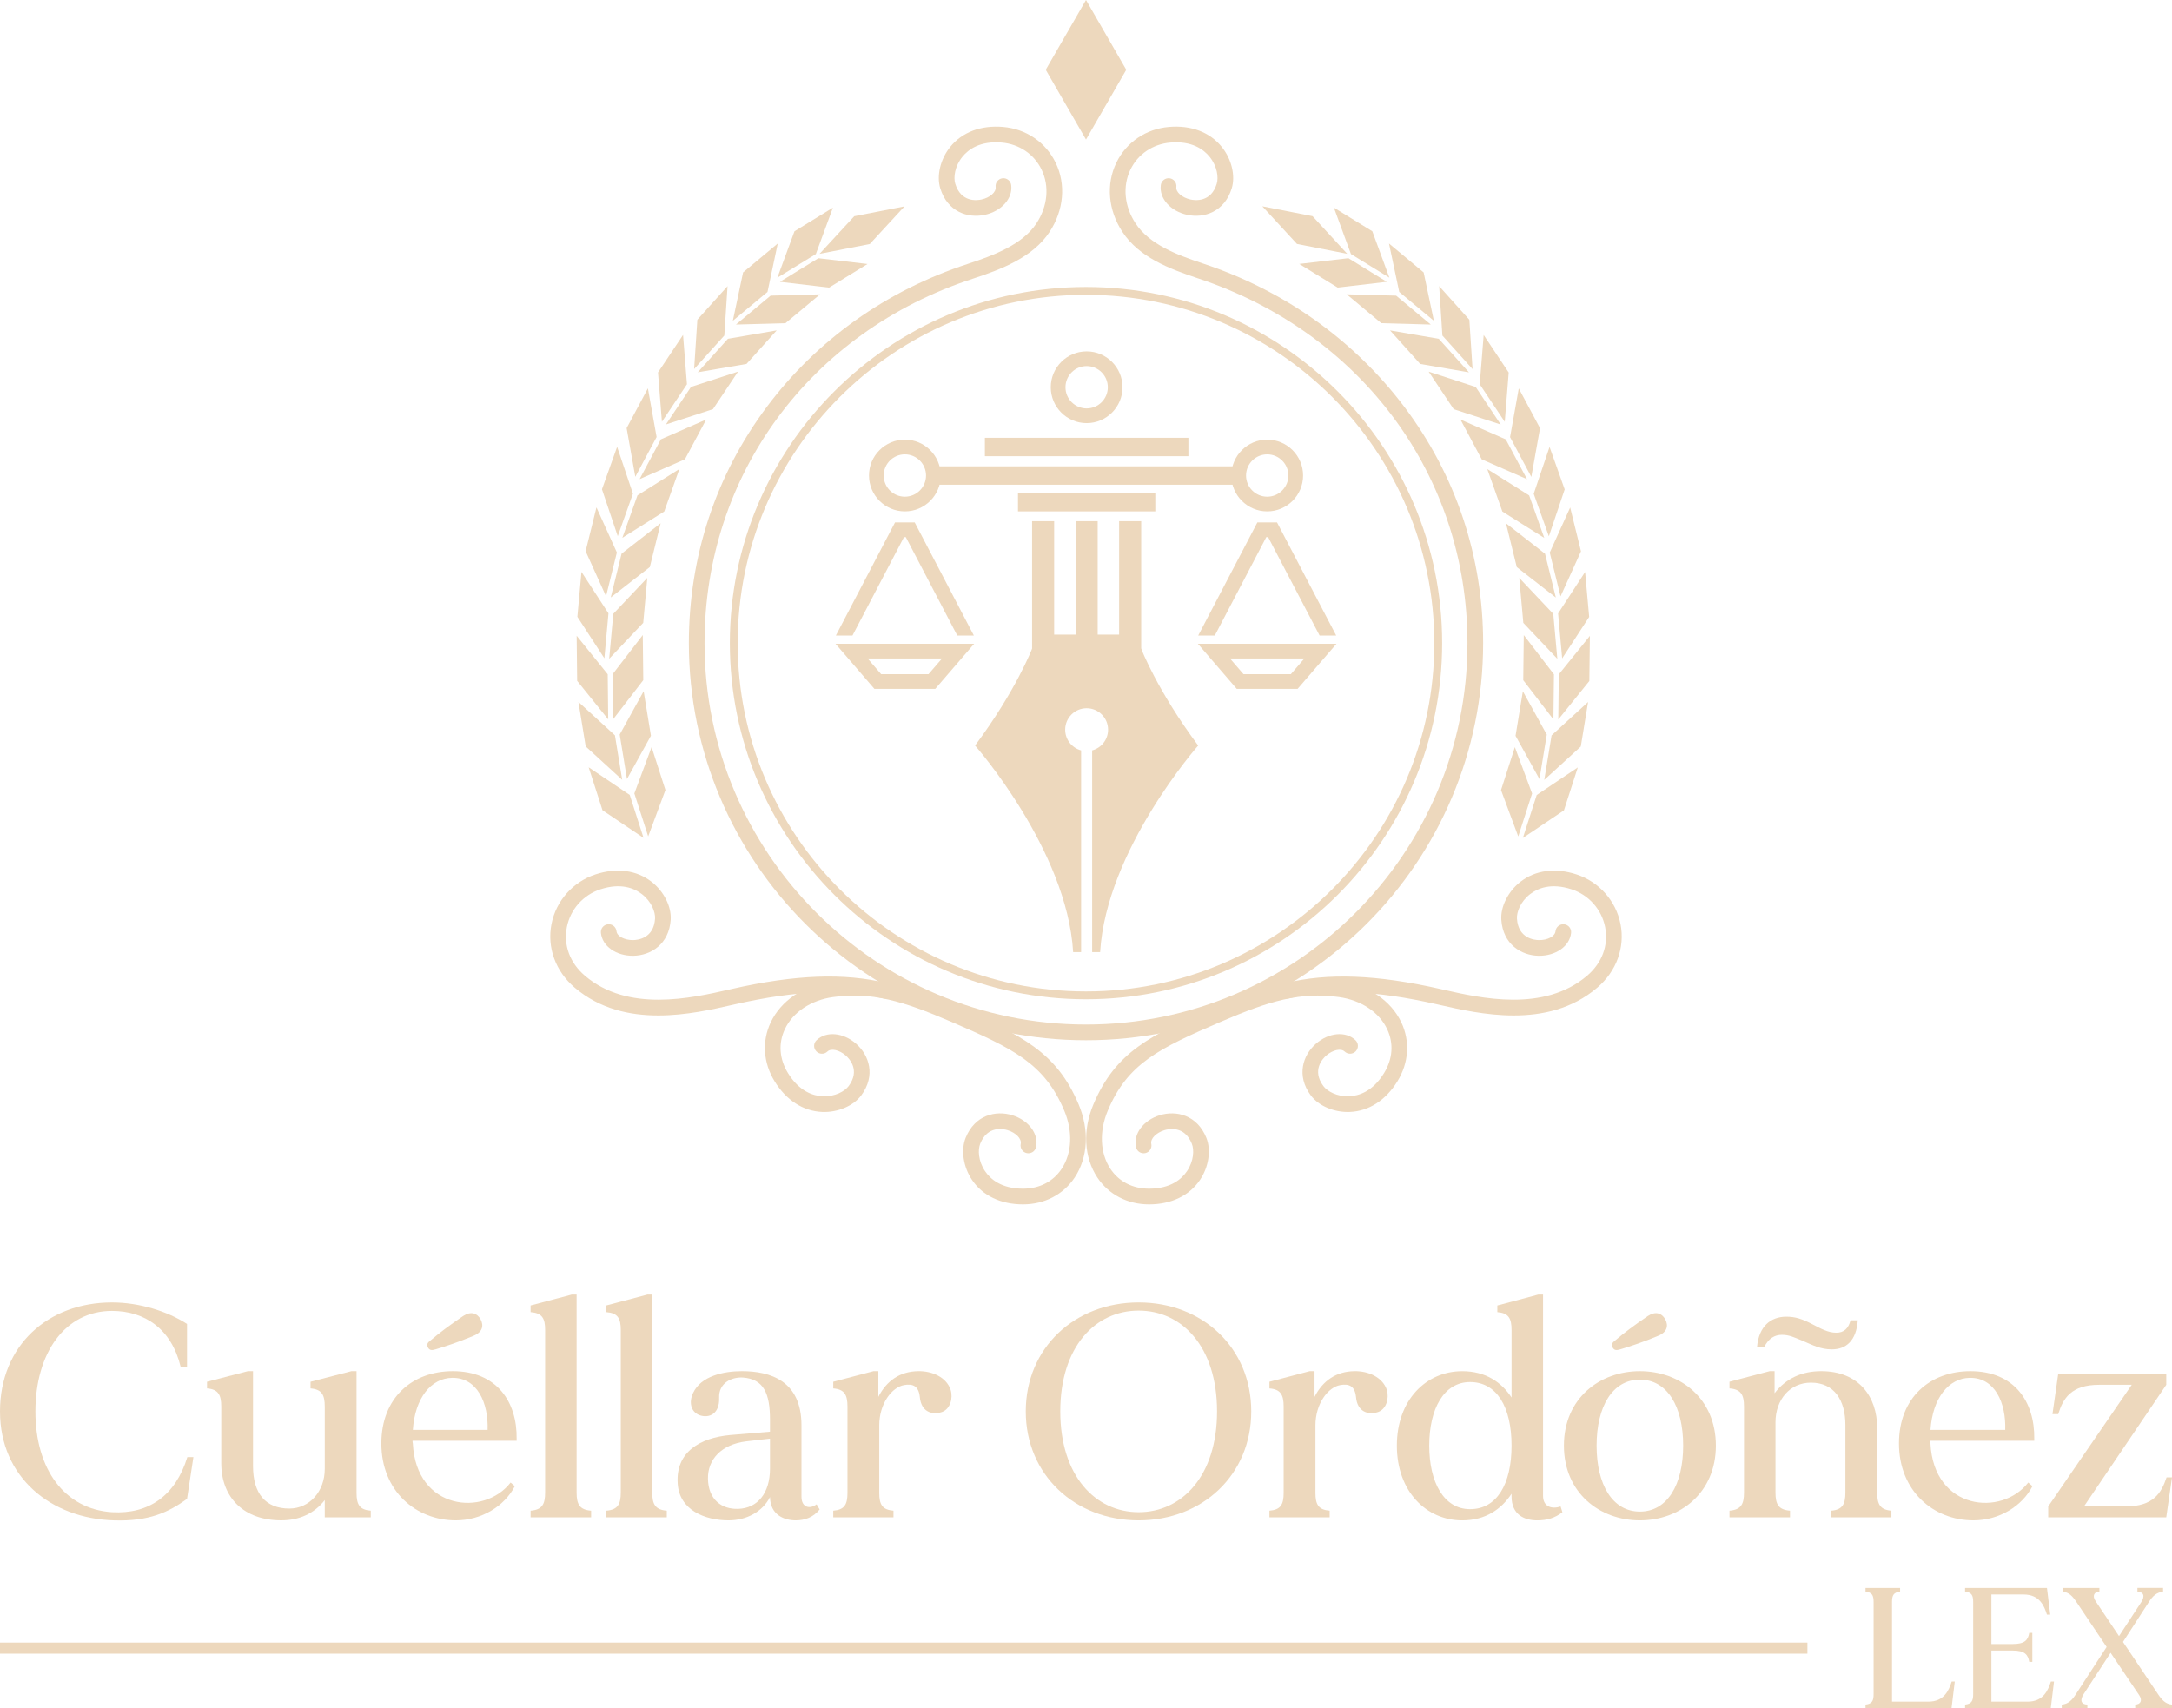 <svg xmlns="http://www.w3.org/2000/svg" xmlns:xlink="http://www.w3.org/1999/xlink" id="Layer_1" x="0px" y="0px" style="enable-background:new 0 0 2000 2000;" xml:space="preserve" viewBox="195.08 366.88 1609.84 1266.24"><style type="text/css">	.st0{display:none;fill:#262262;}	.st1{fill:#EDD8BD;}	.st2{fill-rule:evenodd;clip-rule:evenodd;fill:#EDD8BD;}</style><rect class="st0" width="2000" height="2000"></rect><g>	<g>		<g>			<g>				<path class="st1" d="M1000,1107.54c-145.55,0-263.97-118.42-263.97-263.97c0-145.55,118.41-263.97,263.97-263.97      c145.55,0,263.97,118.42,263.97,263.97C1263.97,989.12,1145.55,1107.54,1000,1107.54z M1000,585.41      c-142.35,0-258.16,115.81-258.16,258.16s115.81,258.16,258.16,258.16c142.35,0,258.16-115.81,258.16-258.16      S1142.35,585.41,1000,585.41z"></path>			</g>		</g>		<g>			<g>				<path class="st1" d="M682.99,1119.55c-21.25,0-43.4-4.81-61.96-20.64c-14.21-12.13-20.63-29.76-17.19-47.18      c3.39-17.18,15.89-31.25,32.62-36.74c15.65-5.13,30.4-3.19,41.53,5.45c9.14,7.09,14.84,18.42,14.19,28.18      c-1.2,18.11-14.73,26.45-27.6,26.68c-12.8,0.19-23.1-7.08-24.11-16.98c-0.33-3.19,2-6.04,5.19-6.37c3.21-0.33,6.04,2,6.37,5.19      c0.38,3.72,5.99,6.61,12.35,6.54c3.56-0.06,15.26-1.39,16.21-15.83c0.33-4.89-2.58-12.68-9.72-18.23      c-5.65-4.39-15.57-8.57-30.78-3.58c-12.74,4.17-22.26,14.88-24.84,27.94c-2.65,13.44,2.21,26.59,13.34,36.09      c32.01,27.33,78.81,16.68,106.77,10.31l2.14-0.49c47.01-10.66,83.49-12.02,114.83-4.29c3.12,0.77,5.02,3.92,4.25,7.03      c-0.77,3.12-3.92,5.02-7.03,4.25c-29.52-7.29-64.3-5.9-109.48,4.34l-2.13,0.48C723.16,1115.08,703.5,1119.55,682.99,1119.55z"></path>			</g>		</g>		<g>			<g>				<path class="st1" d="M1000,1137.92c-162.3,0-294.35-132.04-294.35-294.35c0-64.04,19.99-124.62,57.82-175.18      c37.04-49.52,88.54-86.14,148.92-105.91c19.18-6.28,40.51-14.3,50.88-30.04c8.34-12.66,9.75-27.58,3.76-39.92      c-5.54-11.42-16.59-18.89-29.54-19.98c-15.95-1.34-24.64,5.01-29.13,10.58c-5.67,7.04-6.7,15.29-5.26,19.98      c4.26,13.83,15.94,12.42,19.42,11.66c6.28-1.37,10.99-5.5,10.51-9.21c-0.42-3.18,1.82-6.1,5-6.52c3.18-0.42,6.1,1.82,6.52,5      c1.3,9.87-7.1,19.36-19.55,22.08c-12.58,2.75-27.67-2.25-33.01-19.6c-2.88-9.35,0.06-21.68,7.32-30.69      c8.84-10.97,22.73-16.25,39.15-14.87c17.08,1.44,31.67,11.34,39.02,26.48c7.8,16.06,6.11,35.27-4.51,51.39      c-12.43,18.87-35.92,27.8-56.97,34.69c-120.72,39.53-198.73,145.52-198.73,270.04c0,155.89,126.83,282.72,282.72,282.72      c155.9,0,282.73-126.83,282.73-282.72c0-123.95-78.41-230.08-199.76-270.36c-21.56-7.16-43.64-15.71-55.94-34.37      c-10.62-16.12-12.31-35.33-4.51-51.39c7.35-15.14,21.94-25.04,39.02-26.48c16.42-1.39,30.32,3.9,39.15,14.87      c7.26,9.01,10.19,21.34,7.32,30.69c-5.35,17.35-20.43,22.34-33.01,19.6c-12.45-2.72-20.85-12.21-19.55-22.08      c0.42-3.18,3.34-5.42,6.52-5c3.18,0.42,5.42,3.34,5,6.52c-0.49,3.71,4.23,7.84,10.51,9.21c3.48,0.76,15.17,2.16,19.42-11.66      c1.44-4.68,0.41-12.93-5.26-19.98c-4.48-5.57-13.18-11.92-29.13-10.58c-12.96,1.09-24,8.56-29.54,19.98      c-5.99,12.33-4.59,27.26,3.76,39.92c10.25,15.56,30.27,23.22,49.9,29.74c60.29,20.01,111.85,56.67,149.12,106.01      c38.34,50.75,58.6,111.4,58.6,175.38C1294.35,1005.87,1162.3,1137.92,1000,1137.92z"></path>			</g>		</g>		<g>			<g>				<path class="st1" d="M953.3,1259.55c-0.02,0-0.04,0-0.06,0c-16.47-0.02-29.87-6.46-37.74-18.15c-6.46-9.59-8.34-22.13-4.68-31.2      c6.8-16.83,22.26-20.52,34.56-16.72c12.17,3.77,19.74,13.94,17.6,23.66c-0.69,3.13-3.79,5.11-6.92,4.43      c-3.13-0.69-5.12-3.79-4.43-6.92c0.8-3.65-3.54-8.17-9.68-10.07c-3.4-1.06-14.93-3.45-20.34,9.97      c-1.84,4.55-1.51,12.85,3.54,20.36c3.99,5.93,12.12,13,28.12,13.02c0.02,0,0.03,0,0.05,0c12.15,0,22.32-5.23,28.64-14.74      c7.7-11.6,8.4-27.77,1.86-43.25c-14.68-34.75-37.61-45.88-83.96-65.82c-35.35-15.21-58.57-22.2-87.33-18.19      c-16.43,2.29-29.79,11.18-35.72,23.77c-4.96,10.52-4.13,22.08,2.32,32.58c8.38,13.63,18.66,16.86,25.8,17.17      c9.03,0.37,16.29-3.68,19.2-7.62c8.6-11.63,0.54-20.2-2.14-22.55c-4.83-4.24-10.95-5.59-13.65-2.99      c-2.31,2.23-5.99,2.16-8.22-0.16c-2.23-2.31-2.16-5.99,0.16-8.22c7.17-6.9,19.8-5.77,29.37,2.63c9.68,8.5,14.61,23.6,3.81,38.2      c-5.82,7.87-17.5,12.82-29.04,12.32c-14.07-0.6-26.58-8.66-35.2-22.69c-8.45-13.74-9.52-29.64-2.93-43.62      c7.61-16.15,24.3-27.49,44.63-30.32c31.48-4.39,56.19,2.96,93.53,19.02c47.92,20.61,73.69,33.18,90.08,71.97      c8.06,19.08,6.98,39.34-2.88,54.2C983.21,1252.29,969.24,1259.55,953.3,1259.55z"></path>			</g>		</g>		<g>			<g>				<path class="st1" d="M1317.01,1119.55c-20.51,0-40.16-4.47-54.94-7.84l-2.13-0.48c-45.17-10.24-79.96-11.62-109.48-4.34      c-3.12,0.77-6.26-1.13-7.03-4.25c-0.77-3.12,1.13-6.26,4.25-7.03c31.33-7.73,67.82-6.37,114.83,4.29l2.14,0.49      c27.96,6.36,74.76,17.01,106.77-10.31c11.13-9.5,15.99-22.66,13.34-36.09c-2.58-13.06-12.1-23.77-24.84-27.94      c-15.21-4.98-25.13-0.8-30.78,3.58c-7.14,5.55-10.05,13.34-9.72,18.23c0.96,14.44,12.65,15.76,16.21,15.83      c6.5,0.11,11.97-2.82,12.35-6.54c0.33-3.19,3.17-5.52,6.37-5.19c3.19,0.32,5.52,3.18,5.19,6.37      c-1.01,9.91-11.37,17.17-24.11,16.98c-12.87-0.23-26.4-8.56-27.6-26.68c-0.65-9.76,5.06-21.08,14.19-28.18      c11.13-8.64,25.87-10.57,41.53-5.45c16.73,5.48,29.23,19.56,32.62,36.74c3.44,17.42-2.99,35.06-17.2,47.18      C1360.41,1114.75,1338.25,1119.55,1317.01,1119.55z"></path>			</g>		</g>		<g>			<g>				<path class="st1" d="M1046.7,1259.55c-15.94,0-29.9-7.26-38.32-19.94c-9.87-14.86-10.94-35.12-2.88-54.2      c16.39-38.8,42.16-51.36,90.08-71.97c37.34-16.06,62.06-23.41,93.53-19.02c20.33,2.84,37.02,14.17,44.63,30.32      c6.59,13.98,5.52,29.88-2.93,43.62c-8.63,14.03-21.13,22.09-35.2,22.69c-11.58,0.5-23.23-4.46-29.04-12.32      c-10.79-14.6-5.86-29.7,3.81-38.2c9.57-8.41,22.2-9.54,29.37-2.63c2.31,2.23,2.38,5.9,0.16,8.22c-2.23,2.31-5.91,2.38-8.22,0.16      c-2.69-2.59-8.81-1.25-13.65,2.99c-2.68,2.35-10.74,10.92-2.14,22.55c2.91,3.94,10.18,8.01,19.2,7.62      c7.14-0.31,17.42-3.53,25.8-17.17c6.45-10.49,7.28-22.06,2.32-32.58c-5.93-12.59-19.29-21.47-35.72-23.77      c-28.76-4.01-51.97,2.98-87.33,18.19c-46.35,19.94-69.28,31.07-83.96,65.82c-6.54,15.48-5.84,31.65,1.86,43.25      c6.31,9.51,16.48,14.74,28.64,14.74c0.02,0,0.03,0,0.05,0c16.01-0.02,24.13-7.09,28.12-13.02c5.05-7.5,5.38-15.81,3.54-20.35      c-5.42-13.41-16.94-11.02-20.34-9.97c-6.14,1.9-10.49,6.42-9.69,10.07c0.69,3.13-1.29,6.23-4.43,6.92      c-3.14,0.68-6.23-1.29-6.92-4.43c-2.14-9.72,5.43-19.9,17.6-23.66c12.3-3.81,27.75-0.11,34.55,16.72      c3.67,9.07,1.79,21.61-4.68,31.2c-7.87,11.69-21.28,18.13-37.74,18.15C1046.74,1259.55,1046.72,1259.55,1046.7,1259.55z"></path>			</g>		</g>		<g>			<g>				<path class="st2" d="M801.65,558.28c12.14,1.43,24.28,2.85,36.42,4.28c-9.5,5.83-19.01,11.66-28.5,17.5      c-12.13-1.43-24.28-2.86-36.42-4.29C782.65,569.94,792.14,564.11,801.65,558.28L801.65,558.28z M799.76,555.21      c4.22-11.48,8.45-22.95,12.66-34.41c-9.5,5.83-18.99,11.66-28.49,17.5c-4.22,11.47-8.44,22.94-12.67,34.41      C780.77,566.88,790.26,561.04,799.76,555.21L799.76,555.21z M766.24,586.02c12.23-0.33,24.44-0.66,36.66-0.97      c-8.56,7.13-17.13,14.26-25.69,21.4c-12.23,0.33-24.44,0.66-36.66,0.99C749.11,600.29,757.68,593.15,766.24,586.02      L766.24,586.02z M763.94,583.26c2.54-11.96,5.06-23.93,7.6-35.88c-8.56,7.13-17.13,14.26-25.69,21.4      c-2.54,11.96-5.09,23.91-7.61,35.87C746.81,597.53,755.37,590.39,763.94,583.26L763.94,583.26z M734.61,617.99      c12.05-2.07,24.1-4.14,36.15-6.22c-7.46,8.29-14.92,16.57-22.38,24.86c-12.05,2.07-24.1,4.14-36.15,6.2      C719.7,634.55,727.15,626.28,734.61,617.99L734.61,617.99z M731.93,615.58c0.81-12.2,1.6-24.4,2.4-36.6      c-7.46,8.28-14.92,16.57-22.38,24.85c-0.8,12.2-1.59,24.39-2.4,36.59C717.02,632.14,724.48,623.86,731.93,615.58L731.93,615.58z       M707.23,653.67c11.63-3.78,23.25-7.56,34.88-11.35c-6.19,9.27-12.38,18.54-18.58,27.81c-11.62,3.79-23.24,7.58-34.87,11.36      C694.85,672.23,701.05,662.95,707.23,653.67L707.23,653.67z M704.24,651.68c-0.97-12.18-1.93-24.37-2.9-36.55      c-6.19,9.26-12.37,18.54-18.56,27.81c0.97,12.18,1.93,24.37,2.9,36.55C691.85,670.22,698.05,660.95,704.24,651.68L704.24,651.68      z M684.91,692.51c11.2-4.9,22.4-9.79,33.6-14.7c-5.25,9.83-10.51,19.66-15.77,29.5c-11.2,4.9-22.4,9.79-33.6,14.7      C674.4,712.17,679.65,702.33,684.91,692.51L684.91,692.51z M681.74,690.81c-2.16-12.04-4.3-24.07-6.45-36.1      c-5.26,9.82-10.51,19.66-15.77,29.49c2.14,12.04,4.3,24.07,6.43,36.1C671.22,710.47,676.48,700.63,681.74,690.81L681.74,690.81z       M667.57,734.02c10.35-6.5,20.71-13,31.05-19.5c-3.74,10.5-7.48,21-11.23,31.5c-10.35,6.51-20.7,13-31.05,19.5      C660.08,755.02,663.82,744.52,667.57,734.02L667.57,734.02z M664.19,732.81c-3.9-11.59-7.81-23.17-11.71-34.75      c-3.75,10.5-7.49,21-11.24,31.49c3.9,11.6,7.81,23.18,11.71,34.76C656.69,753.81,660.43,743.31,664.19,732.81L664.19,732.81z       M655.78,777.24c9.66-7.51,19.3-15.01,28.95-22.51c-2.66,10.82-5.35,21.64-8.02,32.46c-9.66,7.51-19.3,15.02-28.96,22.52      C650.42,798.88,653.11,788.06,655.78,777.24L655.78,777.24z M652.29,776.37c-5.05-11.14-10.08-22.27-15.13-33.41      c-2.67,10.82-5.36,21.65-8.03,32.48c5.05,11.13,10.09,22.27,15.13,33.4C646.93,798.01,649.6,787.19,652.29,776.37L652.29,776.37      z M649.64,821.82c8.41-8.88,16.81-17.76,25.21-26.62c-1.01,11.1-2.01,22.2-3.02,33.31c-8.42,8.88-16.82,17.76-25.23,26.63      C647.62,844.02,648.64,832.92,649.64,821.82L649.64,821.82z M646.06,821.49c-6.68-10.24-13.33-20.49-20.01-30.73      c-1.01,11.1-2.01,22.2-3.03,33.3c6.66,10.25,13.34,20.5,20.01,30.74C644.04,843.7,645.05,832.59,646.06,821.49L646.06,821.49z       M649.11,866.62c7.46-9.68,14.92-19.36,22.38-29.05c0.13,11.15,0.26,22.29,0.37,33.45c-7.46,9.68-14.92,19.36-22.38,29.04      C649.34,888.9,649.23,877.76,649.11,866.62L649.11,866.62z M645.51,866.65c-7.67-9.52-15.35-19.04-23.02-28.55      c0.12,11.14,0.23,22.29,0.37,33.44c7.67,9.52,15.33,19.04,23.01,28.55C645.75,888.94,645.64,877.79,645.51,866.65L645.51,866.65      z M654.39,911.31c5.92-10.69,11.83-21.4,17.75-32.09c1.8,11,3.6,22,5.4,33c-5.92,10.7-11.83,21.38-17.76,32.08      C657.99,933.31,656.19,922.31,654.39,911.31L654.39,911.31z M650.85,911.89c-9.02-8.25-18.04-16.5-27.05-24.75      c1.79,11,3.59,22,5.39,33.01c9.02,8.25,18.04,16.5,27.05,24.75C654.43,933.89,652.64,922.89,650.85,911.89L650.85,911.89z       M665.25,954.98c4.27-11.46,8.53-22.92,12.79-34.37c3.41,10.61,6.82,21.22,10.25,31.84c-4.27,11.45-8.54,22.91-12.79,34.37      C672.08,976.2,668.67,965.58,665.25,954.98L665.25,954.98z M661.83,956.08c-10.14-6.82-20.29-13.64-30.44-20.46      c3.41,10.6,6.83,21.22,10.25,31.83c10.14,6.82,20.29,13.64,30.42,20.47C668.64,977.3,665.23,966.69,661.83,956.08L661.83,956.08      z M839.75,547.76l25.72-27.91l-37.24,7.29l-25.72,27.89L839.75,547.76L839.75,547.76z"></path>			</g>		</g>		<g>			<g>				<path class="st2" d="M1194.48,558.26c9.5,5.83,18.99,11.67,28.49,17.51c-12.15,1.42-24.29,2.84-36.42,4.27      c-9.49-5.84-19-11.68-28.49-17.52C1170.2,561.1,1182.33,559.68,1194.48,558.26L1194.48,558.26z M1196.37,555.19      c9.49,5.83,18.99,11.68,28.49,17.52c-4.23-11.47-8.43-22.95-12.65-34.42c-9.49-5.85-18.99-11.69-28.48-17.52      C1187.93,532.24,1192.15,543.71,1196.37,555.19L1196.37,555.19z M1229.87,586.02c8.56,7.14,17.12,14.27,25.68,21.42      c-12.22-0.34-24.43-0.67-36.66-1.01c-8.56-7.14-17.12-14.27-25.68-21.41C1205.42,585.35,1217.64,585.69,1229.87,586.02      L1229.87,586.02z M1232.16,583.26c8.57,7.14,17.12,14.27,25.69,21.41c-2.52-11.96-5.06-23.92-7.59-35.87      c-8.56-7.14-17.12-14.28-25.68-21.42C1227.11,559.33,1229.63,571.3,1232.16,583.26L1232.16,583.26z M1261.48,618.01      c7.45,8.29,14.9,16.57,22.36,24.86c-12.05-2.07-24.1-4.15-36.14-6.23c-7.45-8.29-14.91-16.58-22.36-24.87      C1237.38,613.85,1249.43,615.93,1261.48,618.01L1261.48,618.01z M1264.15,615.6c7.45,8.28,14.91,16.57,22.36,24.86      c-0.8-12.2-1.59-24.39-2.38-36.59c-7.45-8.29-14.91-16.58-22.36-24.87C1262.57,591.2,1263.35,603.4,1264.15,615.6L1264.15,615.6      z M1288.84,653.71c6.18,9.28,12.36,18.56,18.55,27.83c-11.63-3.79-23.24-7.58-34.86-11.38c-6.19-9.27-12.37-18.55-18.56-27.82      C1265.59,646.13,1277.21,649.92,1288.84,653.71L1288.84,653.71z M1291.83,651.71c6.19,9.28,12.37,18.55,18.55,27.83      c0.97-12.18,1.95-24.37,2.92-36.55c-6.19-9.28-12.36-18.56-18.55-27.82C1293.78,627.34,1292.8,639.53,1291.83,651.71      L1291.83,651.71z M1311.13,692.55c5.25,9.83,10.5,19.67,15.75,29.51c-11.2-4.91-22.39-9.81-33.59-14.72      c-5.25-9.84-10.51-19.67-15.75-29.51C1288.74,682.75,1299.94,687.65,1311.13,692.55L1311.13,692.55z M1314.3,690.86      c5.25,9.82,10.51,19.66,15.76,29.5c2.14-12.03,4.3-24.06,6.46-36.1c-5.25-9.83-10.5-19.68-15.75-29.5      C1318.62,666.79,1316.47,678.83,1314.3,690.86L1314.3,690.86z M1328.45,734.08c3.75,10.5,7.48,21,11.21,31.5      c-10.35-6.5-20.69-13-31.04-19.52c-3.75-10.5-7.48-21-11.21-31.5C1307.75,721.06,1318.1,727.57,1328.45,734.08L1328.45,734.08z       M1331.83,732.87c3.75,10.5,7.48,21.01,11.23,31.5c3.91-11.58,7.82-23.16,11.73-34.75c-3.75-10.49-7.48-21-11.22-31.5      C1339.65,709.7,1335.74,721.28,1331.83,732.87L1331.83,732.87z M1340.22,777.3c2.67,10.82,5.34,21.64,8.01,32.47      c-9.65-7.51-19.29-15.02-28.94-22.54c-2.67-10.82-5.34-21.64-8-32.46C1320.92,762.28,1330.56,769.79,1340.22,777.3      L1340.22,777.3z M1343.71,776.43c2.68,10.83,5.34,21.65,8.01,32.47c5.04-11.13,10.1-22.26,15.15-33.39      c-2.67-10.83-5.34-21.66-8.01-32.48C1353.8,754.17,1348.76,765.3,1343.71,776.43L1343.71,776.43z M1346.33,821.88      c1,11.1,2,22.2,3.01,33.31c-8.4-8.88-16.8-17.76-25.21-26.64c-1-11.11-1.99-22.21-3-33.31      C1329.53,804.12,1337.93,813,1346.33,821.88L1346.33,821.88z M1349.91,821.56c1.01,11.1,2,22.21,3.01,33.31      c6.67-10.24,13.35-20.48,20.02-30.73c-1.01-11.1-2-22.2-3.01-33.3C1363.25,801.08,1356.59,811.32,1349.91,821.56L1349.91,821.56      z M1346.83,866.68c-0.13,11.14-0.25,22.29-0.39,33.44c-7.45-9.69-14.91-19.37-22.36-29.06c0.12-11.16,0.25-22.29,0.39-33.45      C1331.92,847.31,1339.38,857,1346.83,866.68L1346.83,866.68z M1350.43,866.72c-0.13,11.14-0.25,22.29-0.38,33.44      c7.68-9.51,15.35-19.02,23.02-28.53c0.14-11.15,0.26-22.3,0.39-33.44C1365.78,847.69,1358.11,857.2,1350.43,866.72      L1350.43,866.72z M1341.52,911.38c-1.81,11-3.61,22-5.41,32.99c-5.93-10.7-11.83-21.39-17.74-32.09c1.81-11,3.61-22,5.42-33      C1329.7,889.97,1335.61,900.68,1341.52,911.38L1341.52,911.38z M1345.07,911.95c-1.81,11-3.6,22-5.41,33      c9.01-8.25,18.04-16.49,27.07-24.73c1.81-11.01,3.61-22,5.41-33.01C1363.12,895.46,1354.1,903.71,1345.07,911.95L1345.07,911.95      z M1330.64,955.04c-3.43,10.6-6.84,21.22-10.27,31.83c-4.25-11.46-8.51-22.92-12.77-34.37c3.44-10.61,6.85-21.22,10.27-31.83      C1322.13,932.11,1326.38,943.58,1330.64,955.04L1330.64,955.04z M1334.06,956.14c-3.42,10.61-6.83,21.22-10.26,31.84      c10.14-6.82,20.29-13.64,30.44-20.45c3.43-10.61,6.85-21.23,10.27-31.83C1354.36,942.51,1344.21,949.33,1334.06,956.14      L1334.06,956.14z M1156.38,547.71l37.23,7.3l-25.7-27.91l-37.23-7.31L1156.38,547.71L1156.38,547.71z"></path>			</g>		</g>		<g>			<g>				<polygon class="st1" points="1000,366.88 970.15,418.59 1000,470.3 1029.85,418.59     "></polygon>			</g>		</g>		<g>			<g>				<path class="st1" d="M1040.91,847.69h-40.44h-40.44c0,0-11.81,30.89-42.25,71.78c0,0,68.15,77.24,72.69,153.11      c0,0,3.05,0,5.91,0V923.07c-6.8-1.81-11.81-7.99-11.81-15.35c0-8.78,7.12-15.9,15.9-15.9c8.78,0,15.9,7.12,15.9,15.9      c0,7.37-5.02,13.54-11.81,15.35v149.52h5.91c4.54-75.87,72.69-153.11,72.69-153.11      C1052.72,878.59,1040.91,847.69,1040.91,847.69z"></path>				<g>					<g>						<g>							<polygon class="st1" points="1024.56,753.19 1024.56,837.25 976.4,837.25 976.4,753.19 960.04,753.19 960.04,853.6          1040.91,853.6 1040.91,753.19        "></polygon>						</g>					</g>				</g>				<g>					<g>						<g>							<rect x="992.3" y="753.19" class="st1" width="16.36" height="104.5"></rect>						</g>					</g>				</g>				<g>					<g>						<rect x="949.59" y="732.29" class="st1" width="101.77" height="13.63"></rect>					</g>				</g>				<g>					<g>						<rect x="925.06" y="691.38" class="st1" width="150.84" height="13.63"></rect>					</g>				</g>				<g>					<g>						<rect x="886.89" y="712.52" class="st1" width="227.17" height="13.63"></rect>					</g>				</g>				<g>					<g>						<path class="st1" d="M865.75,745.92c-14.66,0-26.59-11.93-26.59-26.59c0-14.66,11.93-26.59,26.59-26.59        c14.66,0,26.59,11.93,26.59,26.59C892.35,734,880.42,745.92,865.75,745.92z M865.75,703.65c-8.65,0-15.69,7.04-15.69,15.69        s7.04,15.69,15.69,15.69c8.65,0,15.69-7.04,15.69-15.69S874.4,703.65,865.75,703.65z"></path>					</g>				</g>				<g>					<g>						<path class="st1" d="M1000.48,680.5c-14.66,0-26.59-11.93-26.59-26.59c0-14.66,11.93-26.59,26.59-26.59        c14.66,0,26.59,11.93,26.59,26.59C1027.07,668.57,1015.14,680.5,1000.48,680.5z M1000.48,638.22        c-8.65,0-15.69,7.04-15.69,15.69c0,8.65,7.04,15.69,15.69,15.69s15.69-7.04,15.69-15.69        C1016.16,645.26,1009.13,638.22,1000.48,638.22z"></path>					</g>				</g>				<g>					<g>						<g>							<polygon class="st1" points="826.92,837.93 865.07,765.01 866.44,765.01 904.59,837.93 916.89,837.93 873.04,754.1          858.46,754.1 814.61,837.93        "></polygon>						</g>					</g>				</g>				<g>					<g>						<path class="st1" d="M888.26,877.49h-45.08l-28.84-33.47h102.77L888.26,877.49z M848.18,866.59h35.08l10.05-11.66h-55.18        L848.18,866.59z"></path>					</g>				</g>				<g>					<g>						<path class="st1" d="M1134.31,745.92c-14.66,0-26.59-11.93-26.59-26.59c0-14.66,11.93-26.59,26.59-26.59        c14.66,0,26.59,11.93,26.59,26.59C1160.9,734,1148.97,745.92,1134.31,745.92z M1134.31,703.65c-8.65,0-15.69,7.04-15.69,15.69        s7.04,15.69,15.69,15.69c8.65,0,15.69-7.04,15.69-15.69S1142.95,703.65,1134.31,703.65z"></path>					</g>				</g>				<g>					<g>						<g>							<polygon class="st1" points="1095.47,837.93 1133.62,765.01 1134.99,765.01 1173.14,837.93 1185.44,837.93 1141.59,754.1          1127.02,754.1 1083.17,837.93        "></polygon>						</g>					</g>				</g>				<g>					<g>						<path class="st1" d="M1156.82,877.49h-45.08l-28.84-33.47h102.77L1156.82,877.49z M1116.74,866.59h35.08l10.05-11.66h-55.18        L1116.74,866.59z"></path>					</g>				</g>			</g>		</g>	</g>	<g>		<g>			<path class="st1" d="M338.43,1446.9l-4.71,30.96c-13.68,9.87-28.26,16.82-54.29,15.93c-46.44-1.35-84.35-31.85-84.35-80.76     c0-48.9,35.67-80.76,83-80.76c20.19,0,41.05,6.51,55.63,15.93v31.85h-4.71c-6.73-28.04-26.47-41.5-50.92-41.5     c-34.99,0-56.75,31.41-56.75,74.48c0,43.07,21.76,72.46,56.75,74.7c27.37,1.57,47.11-12.34,55.86-40.83H338.43z"></path>			<path class="st1" d="M469.89,1486.6v4.93h-34.1v-12.79c-7.85,10.09-19.07,15.03-32.3,15.03c-27.59,0-44.42-16.82-44.42-42.4     v-41.95c0-8.75-2.24-12.79-10.54-13.46v-4.93l30.28-7.85h3.81v70.44c0,20.41,9.42,31.41,26.92,31.41     c14.8,0,26.25-12.56,26.25-29.39v-46.21c0-8.75-2.24-12.79-10.54-13.46v-4.93l30.28-7.85h3.81v90.18     C459.35,1482.12,461.59,1485.93,469.89,1486.6z"></path>			<path class="st1" d="M578.02,1434.78h-77.17c0,0.67,0,1.35,0.22,2.02c2.47,49.58,52.94,54.29,72.46,28.94l3.14,2.69     c-7.63,14.8-24.68,25.35-43.74,25.35c-29.61,0-55.19-21.76-55.19-56.98c0-34.1,23.11-53.61,52.94-53.61     c32.53,0,47.78,22.66,47.33,50.25V1434.78z M501.08,1426.71h55.41c0.67-19.96-7.63-38.81-26.25-38.58     C514.54,1388.35,502.65,1403.15,501.08,1426.71z M546.17,1356.94c-10.77,4.49-20.64,7.85-28.27,10.09     c-2.92,0.9-4.49,0.67-5.61-1.35c-1.12-2.24-0.45-3.59,2.02-5.38c6.06-5.16,14.36-11.44,24-17.95c5.83-3.81,10.32-2.24,13.01,2.47     C553.8,1349.54,552.67,1354.25,546.17,1356.94z"></path>			<path class="st1" d="M633.21,1486.6v4.93h-44.86v-4.93c8.52-0.67,10.77-4.71,10.77-13.46v-120.46c0-8.75-2.24-12.56-10.77-13.24     v-4.93l30.51-8.08h3.59v146.71C622.45,1481.89,624.69,1485.93,633.21,1486.6z"></path>			<path class="st1" d="M689.29,1486.6v4.93h-44.87v-4.93c8.52-0.67,10.77-4.71,10.77-13.46v-120.46c0-8.75-2.24-12.56-10.77-13.24     v-4.93l30.51-8.08h3.59v146.71C678.53,1481.89,680.77,1485.93,689.29,1486.6z"></path>			<path class="st1" d="M802.58,1485.71c-4.71,5.83-10.99,8.07-17.72,8.07c-8.52,0-18.84-4.04-19.07-17.27     c-5.61,10.99-17.5,17.27-30.73,17.27c-17.5,0-36.57-7.63-37.69-27.37c-1.57-23.33,16.6-33.87,39.03-35.89     c13.91-1.12,24-2.02,29.39-2.47c0-5.38,0-8.75,0-8.75c0-19.74-4.71-30.28-20.19-31.41c-8.52-0.45-17.95,4.26-17.5,15.03     c0.45,12.11-7.63,15.48-14.81,12.79c-6.06-2.47-7.85-9.42-4.49-16.38c5.83-12.56,22.66-16.15,36.12-16.15     c20.86,0,44.19,6.95,44.19,40.15v52.94c0,8.07,6.28,9.42,11.21,5.61L802.58,1485.71z M765.79,1455.42c0-7.4,0-15.48,0-22.21     c-3.36,0.45-8.97,0.9-17.72,2.02c-18.39,2.24-28.49,13.46-28.26,27.59c0.22,15.48,10.09,22.88,22.43,22.43     C756.59,1484.81,765.79,1473.59,765.79,1455.42z"></path>			<path class="st1" d="M893.21,1413.47c-7.4,2.47-15.48-0.22-16.38-11.22c-0.9-8.3-5.38-9.87-11.67-8.75     c-8.97,1.57-18.39,13.68-18.39,29.84v50.03c0,8.75,2.24,12.56,10.54,13.23v4.93h-44.64v-4.93c8.3-0.67,10.54-4.49,10.54-13.23     v-63.94c0-8.75-2.24-12.79-10.54-13.46v-4.93l29.84-7.85h3.59v19.07c6.28-12.34,16.37-18.84,29.38-19.07     c10.54-0.22,21.09,4.49,24.23,13.91C901.51,1403.15,899.49,1411.23,893.21,1413.47z"></path>			<path class="st1" d="M1122.48,1413.02c0,46.89-36.12,80.76-83.45,80.76c-47.33,0-83.67-33.87-83.67-80.76     c0-47.11,36.34-80.76,83.67-80.76C1086.36,1332.27,1122.48,1365.92,1122.48,1413.02z M1097.13,1413.02     c0-48.01-26.02-74.7-58.1-74.7c-32.08,0-58.1,26.7-58.1,74.7c0,47.78,26.02,74.7,58.1,74.7     C1071.11,1487.73,1097.13,1460.81,1097.13,1413.02z"></path>			<path class="st1" d="M1216.48,1413.47c-7.4,2.47-15.48-0.22-16.37-11.22c-0.9-8.3-5.38-9.87-11.66-8.75     c-8.97,1.57-18.39,13.68-18.39,29.84v50.03c0,8.75,2.24,12.56,10.54,13.23v4.93h-44.64v-4.93c8.3-0.67,10.54-4.49,10.54-13.23     v-63.94c0-8.75-2.24-12.79-10.54-13.46v-4.93l29.83-7.85h3.59v19.07c6.28-12.34,16.38-18.84,29.39-19.07     c10.54-0.22,21.08,4.49,24.23,13.91C1224.78,1403.15,1222.76,1411.23,1216.48,1413.47z"></path>			<path class="st1" d="M1353.1,1487.73c-5.38,4.26-11.44,6.06-18.62,6.06c-9.64,0-19.07-4.26-19.07-17.72c0-0.45,0-1.12,0-2.02     c-7.4,11.22-19.07,19.74-36.56,19.74c-26.69,0-48.45-21.53-48.45-55.41s21.76-55.18,48.45-55.18c17.5,0,29.16,8.3,36.56,19.51     v-50.02c0-8.75-2.24-12.56-10.54-13.24v-4.93l30.29-8.08h3.59v149.18c0,8.07,6.51,10.09,13.01,7.85L1353.1,1487.73z      M1315.41,1438.37c0-28.71-10.99-47.11-30.73-47.11c-19.52,0-30.28,19.96-30.28,47.11s10.77,47.11,30.28,47.11     C1304.42,1485.48,1315.41,1467.09,1315.41,1438.37z"></path>			<path class="st1" d="M1466.84,1438.37c0,35-26.47,55.41-56.31,55.41c-29.83,0-56.31-20.41-56.31-55.41     c0-34.99,26.47-55.18,56.31-55.18C1440.37,1383.19,1466.84,1403.38,1466.84,1438.37z M1442.61,1438.37     c0-29.16-11.89-48.9-32.08-48.9c-20.19,0-32.08,19.74-32.08,48.9c0,29.16,11.89,48.9,32.08,48.9     C1430.72,1487.28,1442.61,1467.54,1442.61,1438.37z M1424.22,1356.94c-10.77,4.49-20.64,7.85-28.26,10.09     c-2.92,0.9-4.49,0.67-5.61-1.35c-1.12-2.24-0.45-3.59,2.02-5.38c6.06-5.16,14.36-11.44,24-17.95c5.83-3.81,10.32-2.24,13.01,2.47     C1431.85,1349.54,1430.72,1354.25,1424.22,1356.94z"></path>			<path class="st1" d="M1596.95,1486.6v4.93h-44.64v-4.93c8.3-0.67,10.54-4.71,10.54-13.46v-50.03c0-18.17-8.08-31.41-25.57-31.41     c-15.48,0-26.25,12.56-26.25,29.39v52.04c0,8.75,2.24,12.79,10.77,13.46v4.93h-44.87v-4.93c8.52-0.67,10.77-4.71,10.77-13.46     v-63.71c0-8.75-2.24-12.79-10.77-13.46v-4.93l29.84-7.85h3.59v16.37c8.52-11.22,20.64-16.37,34.55-16.37     c27.59,0,41.5,18.62,41.5,42.17v47.78C1586.41,1481.89,1588.65,1485.93,1596.95,1486.6z M1537.96,1348.19     c6.5,3.37,11.89,6.51,18.17,6.51c5.61,0,8.97-3.14,10.54-9.2h5.38c-1.12,15.25-8.75,21.54-19.29,21.54     c-8.3,0-14.13-3.14-21.98-6.51c-6.06-2.47-9.65-4.26-15.03-4.26c-5.38,0-9.87,2.69-13.01,8.97h-5.38     c1.35-15.25,10.09-22.43,21.76-22.43C1525.84,1342.81,1531,1344.6,1537.96,1348.19z"></path>			<path class="st1" d="M1702.84,1434.78h-77.17c0,0.67,0,1.35,0.22,2.02c2.47,49.58,52.94,54.29,72.46,28.94l3.14,2.69     c-7.63,14.8-24.68,25.35-43.74,25.35c-29.61,0-55.19-21.76-55.19-56.98c0-34.1,23.11-53.61,52.94-53.61     c32.53,0,47.78,22.66,47.33,50.25V1434.78z M1625.9,1426.71h55.41c0.67-19.96-7.63-38.81-26.25-38.58     C1639.36,1388.35,1627.47,1403.15,1625.9,1426.71z"></path>			<path class="st1" d="M1804.92,1461.93l-4.26,29.61h-87.49v-8.07l61.92-90.18h-24.23c-20.64,0-26.7,10.09-30.28,21.76h-4.26     l4.26-29.84h80.09v8.08l-61.02,90.18h30.73c20.86,0,26.69-10.09,30.51-21.54H1804.92z"></path>		</g>		<g>			<g>				<path class="st1" d="M1643.92,1613.23l-2.42,19.89h-63.74v-2.8c4.72-0.51,5.99-2.68,5.99-7.65v-68.46      c0-4.97-1.27-7.14-5.99-7.52v-2.8h25.63v2.8c-4.72,0.38-5.99,2.55-5.99,7.52v73.94h26.9c11.86,0,15.17-8.42,17.34-14.92H1643.92      z"></path>				<path class="st1" d="M1717.47,1613.23l-2.42,19.89h-63.49v-2.8c4.72-0.51,5.99-2.68,5.99-7.65v-68.46      c0-4.97-1.27-7.14-5.99-7.52v-2.8h60.68l2.42,19.76h-2.42c-2.04-6.5-5.48-14.92-17.34-14.92h-23.84v36.72h15.81      c8.92,0,11.35-2.93,12.24-8.29h2.29v21.54h-2.29c-0.89-5.35-3.31-8.41-12.24-8.41h-15.81v37.87h26.77      c11.86,0,15.17-8.42,17.34-14.92H1717.47z"></path>				<path class="st1" d="M1804.92,1630.32v2.8h-27.28v-2.8c3.95-0.13,5.61-2.93,2.93-7.01l-21.16-31.36l-19.89,30.47      c-3.06,4.59-2.04,7.78,2.68,7.9v2.8h-19v-2.8c4.84-0.38,7.78-3.44,10.45-7.65l22.82-35.06l-22.44-33.4      c-2.93-4.34-5.48-7.14-10.2-7.52v-2.8h27.28v2.8c-3.95,0-5.48,3.06-2.8,7.01l17.34,25.88l16.45-25.12      c2.93-4.46,1.91-7.65-2.8-7.78v-2.8h19v2.8c-4.72,0.38-7.78,3.31-10.46,7.52l-19.25,29.7l26.01,38.76      C1797.52,1627,1800.2,1629.93,1804.92,1630.32z"></path>			</g>		</g>		<g>			<rect x="195.08" y="1584.39" class="st1" width="1339.62" height="8.22"></rect>		</g>	</g></g></svg>
